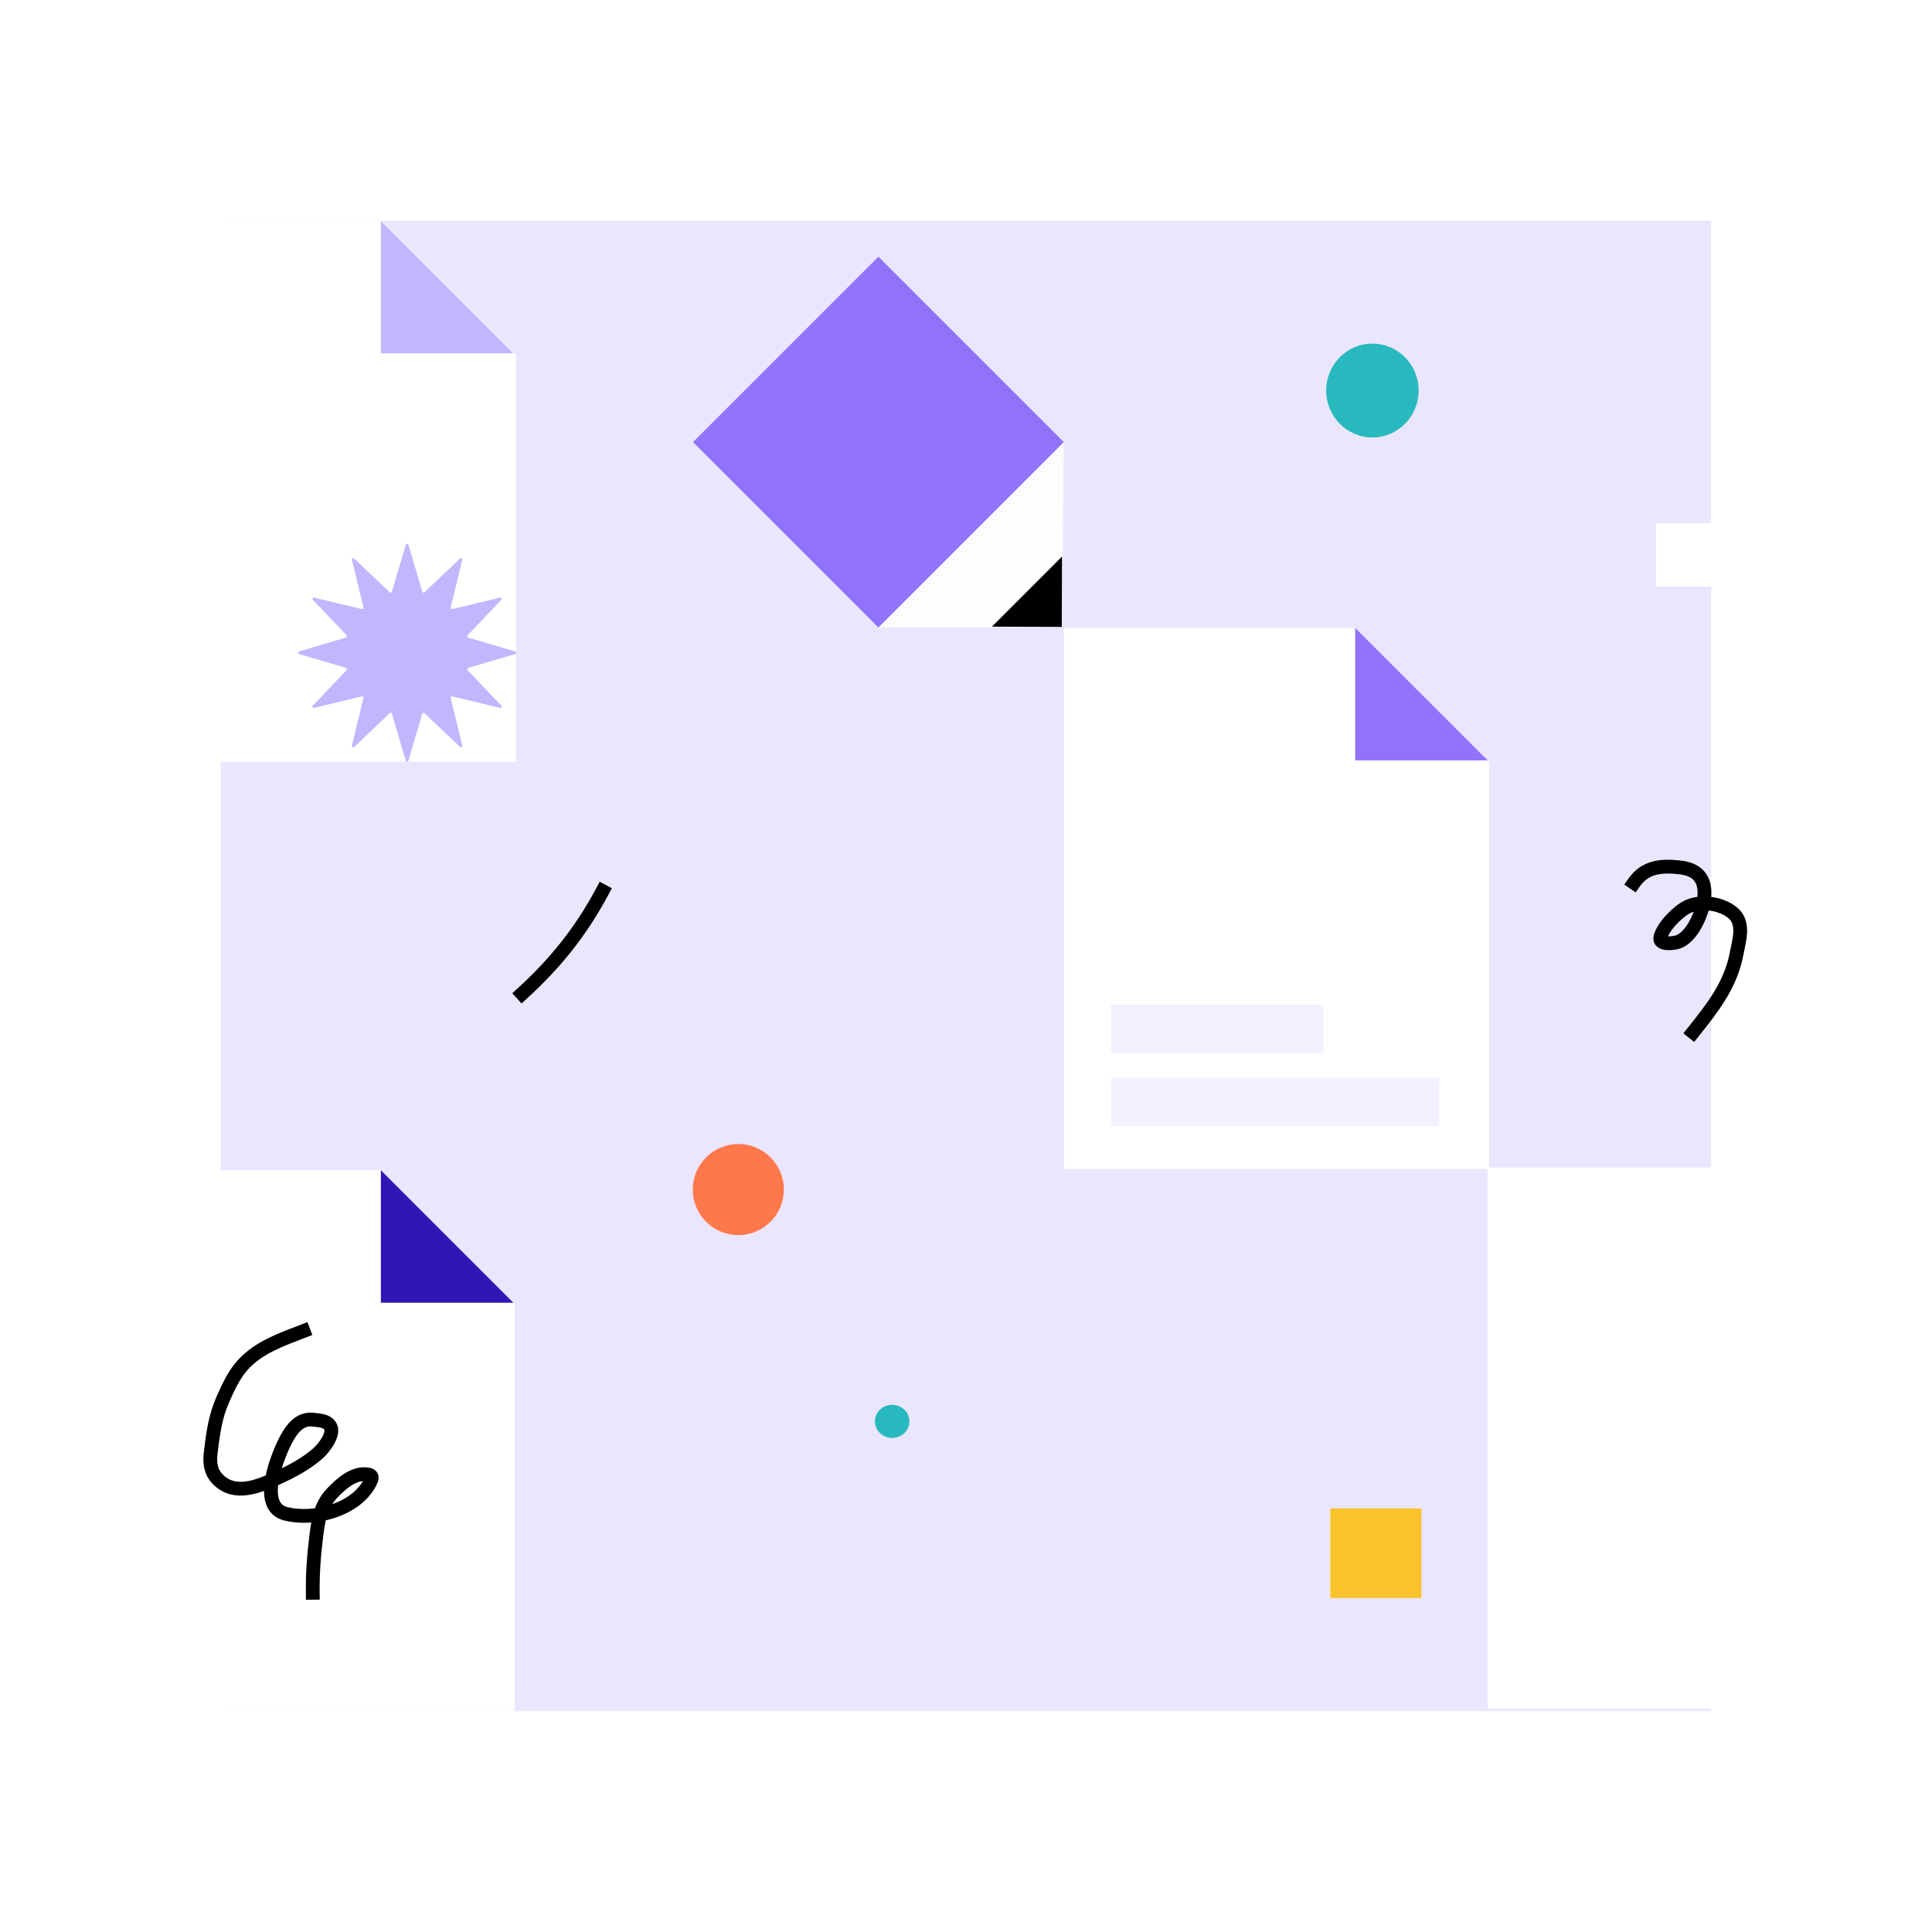 <svg viewBox="0 0 1400 1400" xmlns="http://www.w3.org/2000/svg" xmlns:xlink="http://www.w3.org/1999/xlink" width="1400" height="1400" fill="none">
	<rect id="dkp" width="1400" height="1400" x="0" y="0" fill="rgb(255,255,255)" />
	<rect id="Rectangle 1003731" width="1080" height="1080" x="0" y="0" fill="rgb(235,230,255)" transform="matrix(-2.18557e-07,1,-1,-2.18557e-07,1240,160)" />
	<path id="Rectangle 1003449" d="M65 848L276.037 848L373 945.249L373 1240L65 1240L65 848Z" fill="rgb(255,255,255)" fill-rule="nonzero" />
	<path id="Rectangle 1003460" d="M771 455L982.037 455L1079 552.249L1079 847L771 847L771 455Z" fill="rgb(255,255,255)" fill-rule="nonzero" />
	<path id="Rectangle 1003462" d="M1078 846L1289.04 846L1386 943.249L1386 1238L1078 1238L1078 846Z" fill="rgb(255,255,255)" fill-rule="nonzero" />
	<path id="Rectangle 1003456" d="M65 160L276.722 160L374 257.249L374 552L65 552L65 160Z" fill="rgb(255,255,255)" fill-rule="nonzero" />
	<path id="Rectangle 1003450" d="M276 848L372 944L276 944L276 848Z" fill="rgb(50,22,181)" fill-rule="nonzero" />
	<path id="Rectangle 1003461" d="M982 455L1078 551L982 551L982 455Z" fill="rgb(145,115,250)" fill-rule="nonzero" />
	<path id="Rectangle 1003457" d="M276 160L372 256L276 256L276 160Z" fill="rgb(195,182,255)" fill-rule="nonzero" />
	<g id="Group 47230">
		<rect id="Rectangle 1002645" width="190.062" height="190.062" x="0" y="0" fill="rgb(145,115,250)" transform="matrix(0.707,-0.707,-0.707,-0.707,636.547,454.753)" />
		<path id="Rectangle 1002646" d="M94.526 -8.13967e-06L190.062 93.613L0 93.613L94.526 -8.13967e-06Z" fill="rgb(252.875,252.875,252.875)" fill-rule="nonzero" transform="matrix(0.707,-0.707,-0.707,-0.707,702.73,520.958)" />
		<path id="Rectangle 1002647" d="M35.681 0L71.864 35.932L7.1305e-06 35.932L35.681 0Z" fill="rgb(0,0,0)" fill-rule="nonzero" transform="matrix(0.707,-0.707,-0.707,-0.707,744.188,479.497)" />
	</g>
	<path id="Ellipse 515" d="M659 1030C659 1036.63 653.404 1042 646.5 1042C639.596 1042 634 1036.63 634 1030C634 1023.37 639.596 1018 646.5 1018C653.404 1018 659 1023.37 659 1030Z" fill="rgb(40,185,190)" fill-rule="nonzero" />
	<path id="Ellipse 518" d="M1028 283C1028 301.778 1013 317 994.5 317C975.998 317 961 301.778 961 283C961 264.222 975.998 249 994.5 249C1013 249 1028 264.222 1028 283Z" fill="rgb(40,185,190)" fill-rule="nonzero" />
	<circle id="Ellipse 514" cx="535" cy="862" r="33" fill="rgb(255,120,75)" />
	<rect id="Rectangle 1003425" width="46" height="46" x="1200" y="379" fill="rgb(255,255,255)" />
	<rect id="Rectangle 1003424" width="66" height="65" x="964" y="1093" fill="rgb(250,195,45)" />
	<path id="Vector 87" d="M1226.85 748C1240.77 730.599 1254.09 713.872 1258.36 691.245C1260.16 681.752 1264.38 668.987 1255.84 661.665C1247.76 654.733 1233.13 652.462 1223.35 656.853C1216.39 659.981 1204.99 671.235 1203.19 679.215C1201.85 685.122 1213.17 683.608 1216.21 682.47C1225.97 678.818 1232.68 663.291 1234.42 654.022C1237.08 639.82 1232.59 630.242 1217.33 628.546C1203.87 627.052 1192.14 627.971 1184 639.727" stroke="rgb(0,0,0)" stroke-linecap="square" stroke-width="10" />
	<path id="Vector 1350" d="M85.141 0C58.328 19.37 31.63 31.885 0 41.112" stroke="rgb(0,0,0)" stroke-linecap="square" stroke-width="10" transform="matrix(0.898,-0.44,0.44,0.898,360.168,683.159)" />
	<path id="Vector 1026" d="M56.002 0C41.08 7.984 25.361 15.569 15.349 29.751C9.818 37.585 6.75 47.43 4.01 56.486C0.038 69.615 0 82.116 0 95.629C0 102.679 1.44 109.288 7.26 114.069C19.278 123.943 33.483 117.753 45.078 111.053C56.737 104.316 68.64 96.595 77.573 86.375C80.952 82.509 88.315 70.564 83.173 65.466C79.981 62.302 74.962 62.93 70.867 62.93C61.273 62.93 56.383 71.175 53.236 79.245C48.746 90.764 37.751 130.328 59.321 133.058C80.222 135.704 108.918 124.356 116.982 103.924C118.488 100.107 119.27 97.395 114.216 97.48C104.255 97.647 96.4 106.831 90.986 114.138C83.172 124.683 83.381 136.112 83.381 148.688C83.381 161.89 84.114 174.502 85.87 187.556" stroke="rgb(0,0,0)" stroke-linecap="square" stroke-width="10" transform="matrix(0.992,0.122,-0.122,0.992,164.344,957.686)" />
	<path id="Star 7" d="M294.04 394.718C294.322 393.761 295.678 393.761 295.96 394.718L305.976 428.738C306.187 429.456 307.083 429.696 307.626 429.18L333.31 404.726C334.033 404.038 335.207 404.716 334.972 405.686L326.636 440.156C326.46 440.884 327.116 441.54 327.844 441.364L362.314 433.028C363.284 432.793 363.962 433.967 363.274 434.69L338.82 460.374C338.304 460.917 338.544 461.813 339.262 462.024L373.282 472.04C374.239 472.322 374.239 473.678 373.282 473.96L339.262 483.976C338.544 484.187 338.304 485.083 338.82 485.626L363.274 511.31C363.962 512.033 363.284 513.207 362.314 512.972L327.844 504.636C327.116 504.46 326.46 505.116 326.636 505.844L334.972 540.314C335.207 541.284 334.033 541.962 333.31 541.274L307.626 516.82C307.083 516.304 306.187 516.544 305.976 517.262L295.96 551.282C295.678 552.239 294.322 552.239 294.04 551.282L284.024 517.262C283.813 516.544 282.917 516.304 282.374 516.82L256.69 541.274C255.967 541.962 254.793 541.284 255.028 540.314L263.364 505.844C263.54 505.116 262.884 504.46 262.156 504.636L227.686 512.972C226.716 513.207 226.038 512.033 226.726 511.31L251.18 485.626C251.696 485.083 251.456 484.187 250.738 483.976L216.718 473.96C215.761 473.678 215.761 472.322 216.718 472.04L250.738 462.024C251.456 461.813 251.696 460.917 251.18 460.374L226.726 434.69C226.038 433.967 226.716 432.793 227.686 433.028L262.156 441.364C262.884 441.54 263.54 440.884 263.364 440.156L255.028 405.686C254.793 404.716 255.967 404.038 256.69 404.726L282.374 429.18C282.917 429.696 283.813 429.456 284.024 428.738L294.04 394.718Z" fill="rgb(195,182,255)" fill-rule="nonzero" />
	<rect id="Rectangle 1003451" width="154" height="35" x="805" y="728" fill="rgb(243,241,255)" />
	<rect id="Rectangle 1003452" width="238" height="35" x="805" y="781" fill="rgb(243,241,255)" />
</svg>
